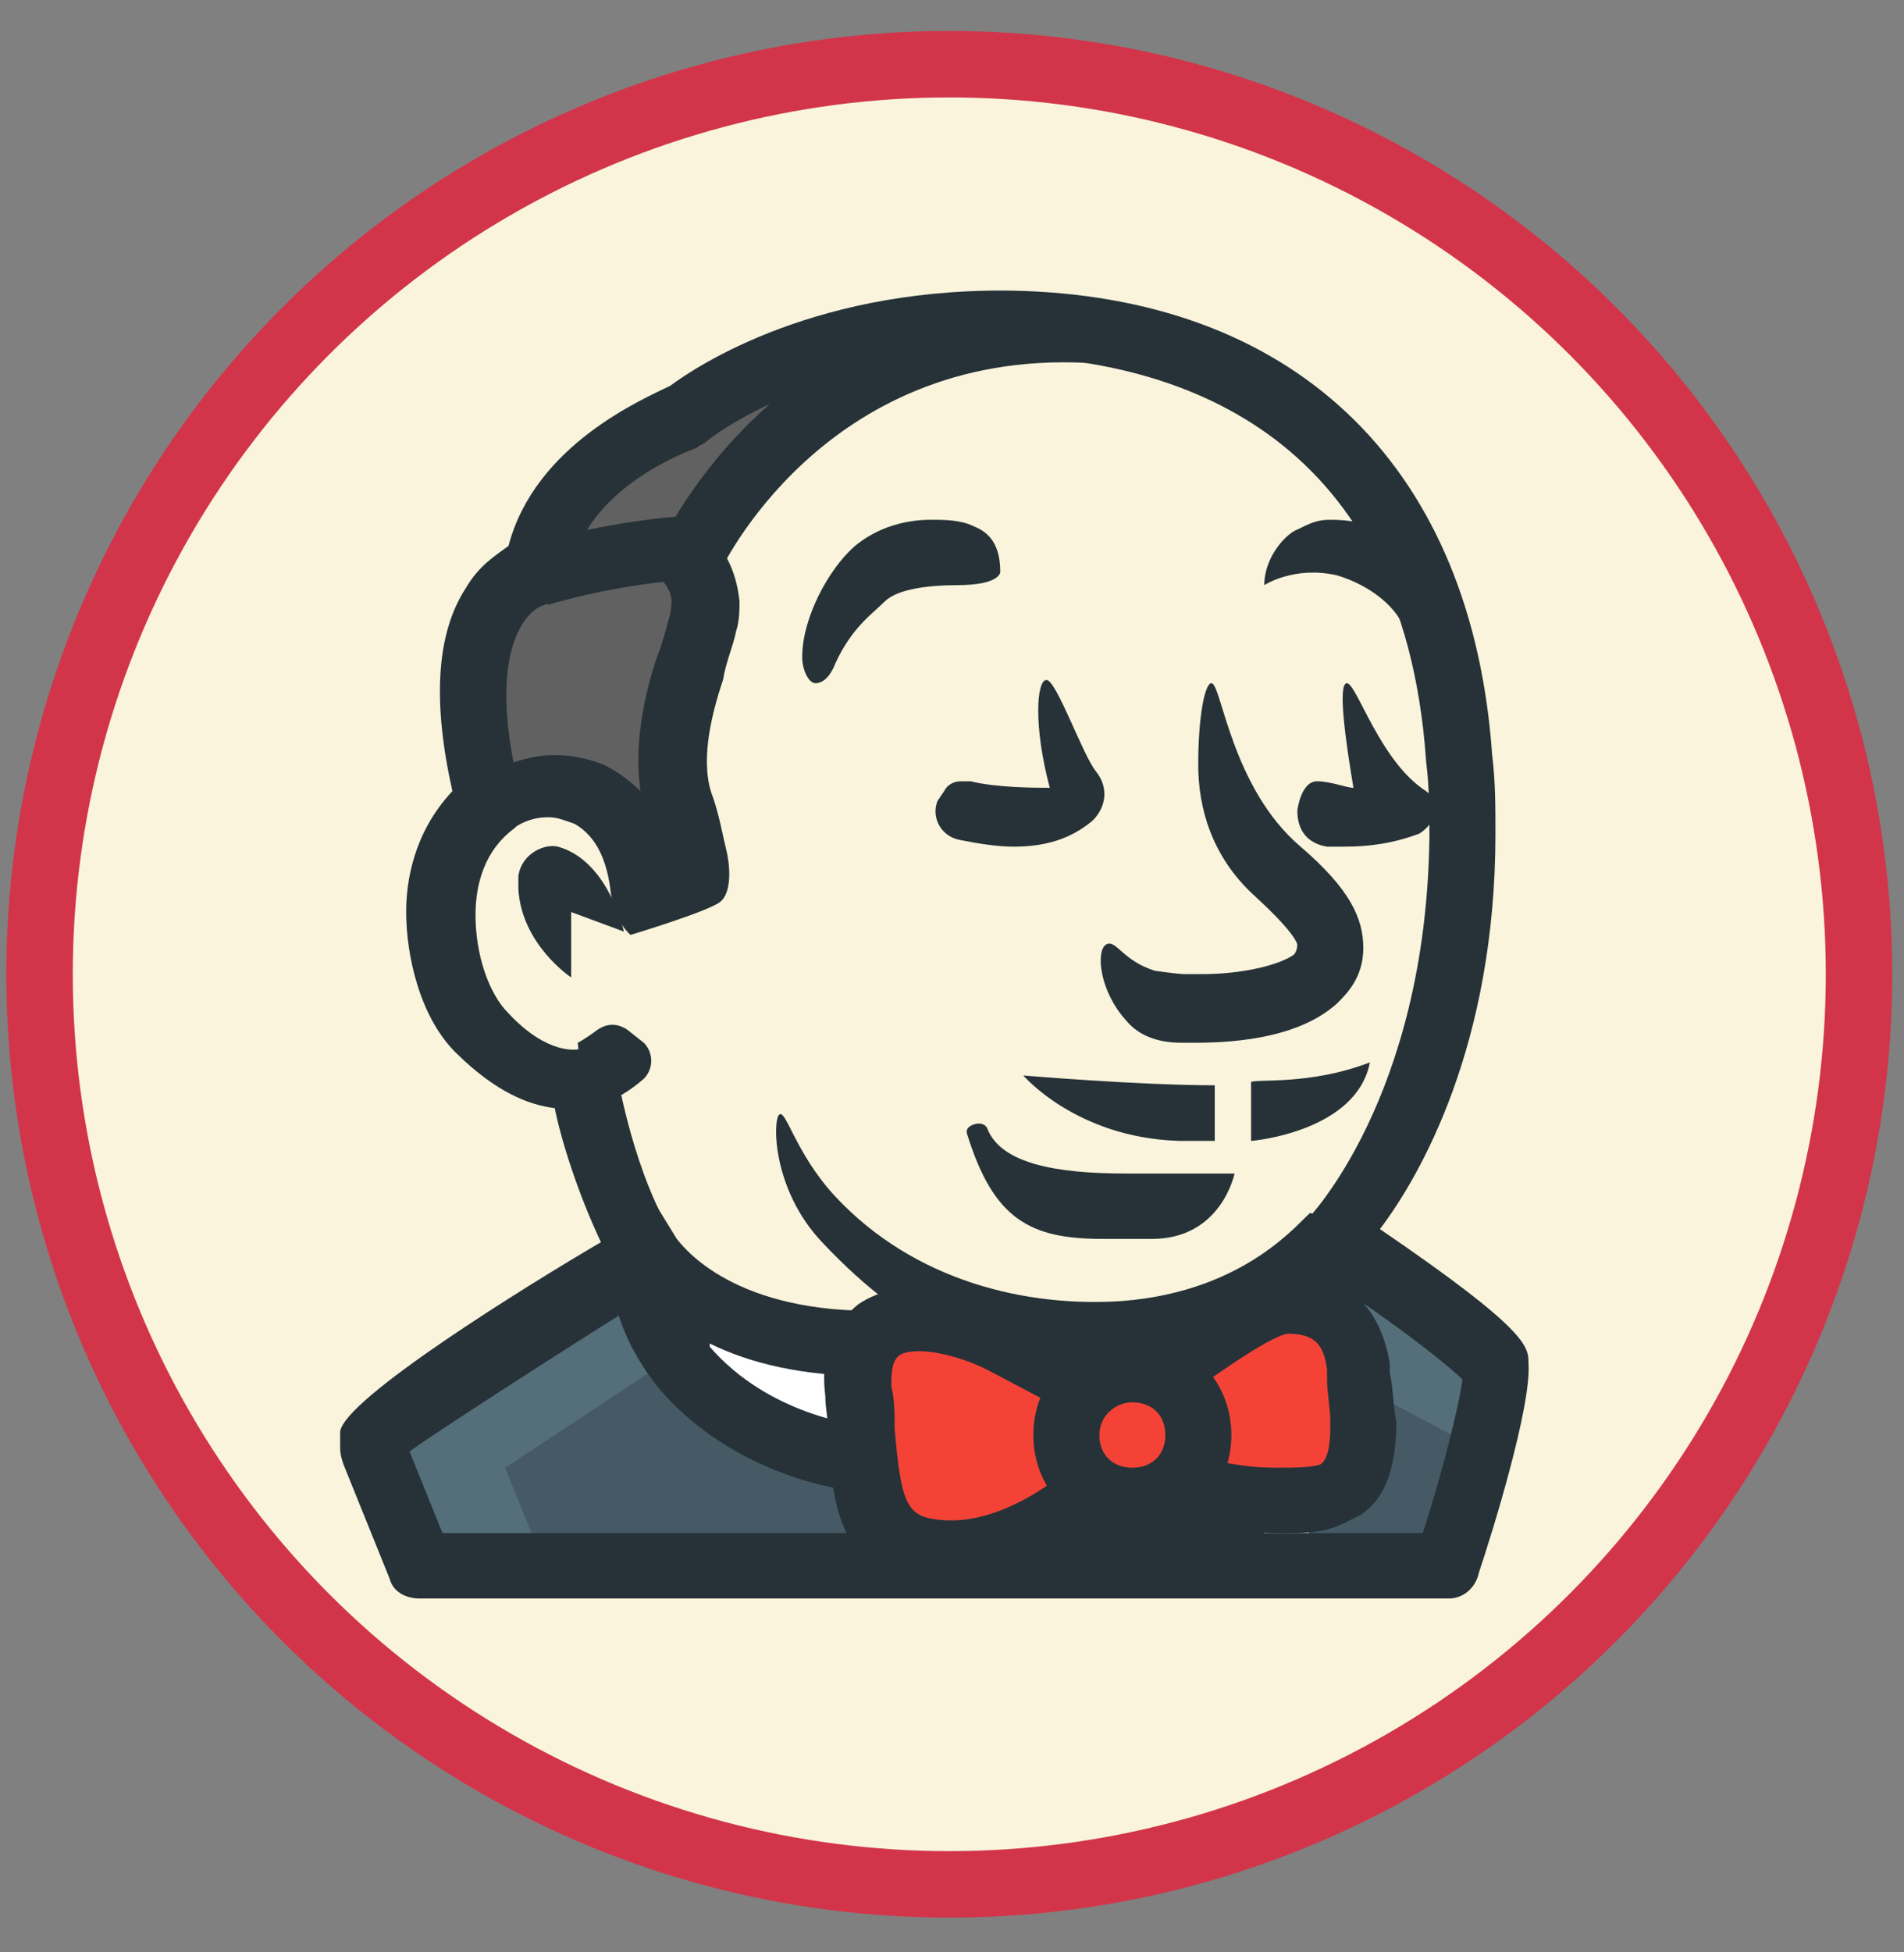 <svg width="40" height="41" viewBox="0 0 40 41" fill="none" xmlns="http://www.w3.org/2000/svg">
<rect x="0" y="0" width="40" height="41" fill="#808080" stroke="none"/>
<circle cx="19.943" cy="20.46" r="19.112" fill="#F9F4DB" stroke="#D2354A" stroke-width="1.396"/>
<g clip-path="url(#clip0_7_1552)">
<path d="M28.503 28.694C28.364 27.802 27.948 27.39 27.047 27.39H26.977H26.908C26.631 27.459 26.215 27.596 25.036 28.42L24.342 28.9C24.204 28.831 23.996 28.763 23.788 28.763C23.441 28.763 23.163 28.9 22.886 29.106L22.193 28.763L21.014 28.145C20.39 27.87 19.766 27.665 19.28 27.665C18.933 27.665 18.656 27.733 18.379 27.87C18.032 28.145 17.893 28.557 17.963 29.106C17.963 29.381 18.032 29.724 18.032 29.998C18.171 31.44 18.24 32.47 19.627 32.538C19.696 32.538 19.766 32.538 19.835 32.538C20.598 32.538 21.499 32.264 22.331 31.646L22.956 31.234C23.163 31.371 23.441 31.509 23.718 31.509C24.065 31.509 24.342 31.371 24.55 31.234L25.521 31.44C25.937 31.509 26.284 31.577 26.631 31.577H26.908C27.255 31.577 27.602 31.577 27.948 31.371C28.364 31.165 28.572 30.685 28.572 29.93C28.572 29.587 28.503 29.243 28.503 28.969V28.694Z" fill="#F44336"/>
<path d="M18.032 30.067C18.032 29.792 17.963 29.518 17.963 29.174C17.893 28.763 17.963 28.488 18.102 28.213C14.634 28.145 13.525 26.36 13.525 26.36C13.525 26.36 13.317 27.458 14.287 28.694C15.744 30.41 17.963 30.616 17.963 30.616H18.102C18.102 30.479 18.102 30.273 18.032 30.067Z" fill="white"/>
<path d="M18.863 32.882L18.377 31.921C18.308 31.715 18.239 31.509 18.169 31.165L18.1 30.685L17.614 30.616C16.99 30.479 15.465 30.067 14.355 28.763C14.008 28.351 13.8 27.87 13.662 27.39L13.384 26.498L12.622 26.978C11.235 27.87 8.946 29.312 8.184 29.93L7.767 30.273L8.808 32.882H18.863Z" fill="#546E7A"/>
<path d="M11.445 32.882H18.865L18.379 31.921C18.31 31.715 18.241 31.509 18.171 31.165L18.102 30.685L17.616 30.616C16.992 30.479 15.467 30.067 14.357 28.763C14.288 28.694 14.218 28.557 14.149 28.488L10.613 30.822L11.445 32.882Z" fill="#455A64"/>
<path d="M31.207 28.42C30.791 28.008 29.543 27.115 29.057 26.772L28.572 26.429C28.433 26.566 28.156 26.91 27.671 27.253L28.156 27.733C28.364 27.939 28.503 28.282 28.572 28.626V28.831C28.641 29.106 28.641 29.449 28.641 29.793C28.641 30.959 28.225 31.165 28.017 31.234C27.878 31.303 27.671 31.371 27.462 31.371L27.532 32.744H30.375L30.514 32.264C30.86 31.165 31.276 29.587 31.346 28.9V28.557L31.207 28.42Z" fill="#546E7A"/>
<path d="M30.444 32.881L30.583 32.401C30.791 31.852 30.93 31.097 31.138 30.479L28.572 29.106C28.572 29.312 28.641 29.587 28.641 29.861C28.641 31.028 28.225 31.234 28.017 31.303C27.878 31.371 27.671 31.44 27.462 31.44L27.532 32.813L30.444 32.881Z" fill="#455A64"/>
<path d="M10.127 16.956L10.196 16.887C10.543 16.613 11.028 16.407 11.444 16.407C11.861 16.407 12.069 16.544 12.277 16.613C13.178 17.093 13.386 17.986 13.455 18.603V18.672V18.741C13.871 18.603 14.288 18.466 14.426 18.398C14.426 18.329 14.426 18.192 14.357 17.986C14.288 17.711 14.218 17.368 14.079 17.025C13.802 16.27 13.871 15.309 14.288 14.073L14.357 13.936C14.426 13.661 14.565 13.386 14.565 13.181C14.565 12.975 14.634 12.769 14.634 12.7C14.634 12.494 14.565 12.357 14.496 12.151L14.357 11.808L14.565 11.464C15.189 10.435 17.477 7.003 22.124 7.003C22.262 7.003 22.401 7.003 22.609 7.003H22.47C22.193 6.865 21.846 6.797 21.5 6.797C21.361 6.797 21.153 6.797 21.014 6.797C17.269 6.797 14.981 8.375 14.565 8.65L14.496 8.719L14.426 8.787C14.01 8.925 11.861 9.817 11.444 11.67L11.306 11.876L11.028 12.014C10.751 12.151 10.543 12.357 10.404 12.631C9.919 13.455 9.849 14.691 10.196 16.407L10.265 16.75L9.988 17.093L9.919 17.162C9.988 17.093 10.057 17.025 10.127 16.956Z" fill="#616161"/>
<path d="M22.401 31.508H26.562V32.881H22.401V31.508ZM12.831 18.741C12.762 18.123 12.554 17.574 12.069 17.299C11.861 17.23 11.722 17.162 11.514 17.162C11.167 17.162 10.751 17.299 10.404 17.779L9.919 16.407C10.543 16.063 11.098 15.857 11.652 15.857C11.999 15.857 12.346 15.926 12.693 16.063C12.97 16.201 13.247 16.407 13.455 16.613C13.317 15.652 13.525 14.622 13.802 13.798C13.941 13.455 14.01 13.112 14.079 12.906C14.149 12.494 14.079 12.425 13.941 12.219C12.623 12.357 11.514 12.7 11.514 12.7L11.167 11.396C11.236 11.396 12.623 10.984 14.218 10.847L14.704 10.778L14.912 11.19C14.912 11.19 14.981 11.258 14.981 11.327C15.189 11.533 15.466 11.945 15.536 12.631C15.536 12.768 15.536 13.043 15.466 13.249C15.397 13.592 15.258 13.867 15.189 14.279C14.912 15.102 14.704 16.063 14.981 16.75C15.12 17.162 15.189 17.574 15.258 17.848C15.328 18.123 15.397 18.741 15.12 18.947C14.842 19.152 13.247 19.633 13.247 19.633C13.247 19.633 12.901 19.358 12.831 18.741Z" fill="#263238"/>
<path d="M15.12 12.014L13.871 11.464C13.871 11.396 16.437 5.836 22.886 6.247L22.817 7.62C17.269 7.346 15.12 12.014 15.12 12.014Z" fill="#263238"/>
<path d="M18.24 28.213C14.704 28.213 13.525 26.36 13.525 26.36C13.525 26.36 13.317 27.458 14.287 28.694C15.744 30.41 17.963 30.616 17.963 30.616" fill="white"/>
<path d="M17.893 31.303C17.824 31.303 15.397 31.028 13.802 29.106C12.623 27.596 12.831 26.36 12.9 26.223L13.247 24.438L14.218 26.017C14.287 26.086 15.258 27.527 18.309 27.527V28.9C16.853 28.9 15.743 28.625 14.911 28.214C14.911 28.214 14.911 28.214 14.911 28.282C16.159 29.724 18.032 29.93 18.101 29.93L17.893 31.303ZM27.047 32.195C26.977 32.195 26.908 32.195 26.838 32.195C25.59 32.195 24.412 31.783 24.342 31.783L24.828 30.479C24.828 30.479 25.798 30.822 26.769 30.822H26.838C27.185 30.822 27.532 30.822 27.74 30.753C27.948 30.616 27.948 30.136 27.948 29.861C27.948 29.587 27.879 29.243 27.879 28.969V28.763C27.809 28.214 27.601 28.008 27.047 28.008C26.631 28.076 25.313 29.037 24.828 29.381L24.481 29.655L23.649 28.557L23.926 28.351C25.244 27.39 26.284 26.703 26.977 26.703C28.226 26.703 28.988 27.39 29.196 28.625V28.831C29.266 29.106 29.266 29.518 29.335 29.861C29.335 30.891 29.058 31.646 28.364 31.921C27.879 32.195 27.463 32.195 27.047 32.195Z" fill="#263238"/>
<path d="M19.835 33.293C19.766 33.293 19.696 33.293 19.627 33.293C17.616 33.156 17.477 31.577 17.408 30.136C17.408 29.861 17.338 29.587 17.338 29.312C17.2 28.214 17.685 27.665 18.032 27.39C18.933 26.772 20.32 27.047 21.36 27.527L23.441 28.625L22.817 29.861L20.736 28.763C19.904 28.351 19.072 28.282 18.864 28.488C18.725 28.625 18.725 28.9 18.725 29.106C18.795 29.381 18.795 29.724 18.795 29.998C18.933 31.646 19.072 31.852 19.766 31.92C21.222 32.058 22.678 30.685 22.678 30.616L23.649 31.577C23.51 31.715 21.846 33.293 19.835 33.293ZM17.547 13.936C17.547 13.936 17.408 14.348 17.131 14.348C16.992 14.348 16.853 14.073 16.853 13.798C16.853 12.975 17.408 11.945 17.963 11.464C18.379 11.121 18.933 10.915 19.558 10.915C19.835 10.915 20.182 10.915 20.459 11.053C20.806 11.19 21.014 11.464 21.014 12.014C21.014 12.014 21.014 12.288 20.112 12.288C19.558 12.288 18.864 12.357 18.587 12.631C18.309 12.906 17.893 13.181 17.547 13.936ZM21.291 17.78C20.945 17.78 20.528 17.711 20.182 17.642C19.766 17.574 19.558 17.162 19.696 16.819L19.835 16.613C19.904 16.476 20.043 16.407 20.182 16.407C20.251 16.407 20.32 16.407 20.39 16.407C20.945 16.544 21.777 16.544 22.054 16.544C21.707 15.24 21.777 14.279 21.985 14.279C22.193 14.279 22.747 15.858 23.025 16.201C23.302 16.544 23.233 16.956 22.956 17.231C22.47 17.642 21.915 17.78 21.291 17.78ZM28.226 17.78C28.087 17.78 28.018 17.78 27.879 17.78C27.463 17.711 27.255 17.436 27.255 17.025C27.255 17.025 27.324 16.407 27.671 16.407C27.948 16.407 28.295 16.544 28.434 16.544C28.295 15.72 28.087 14.348 28.295 14.348C28.503 14.348 28.988 15.995 29.959 16.613C30.237 16.819 30.237 17.231 29.821 17.505C29.266 17.711 28.78 17.78 28.226 17.78ZM29.543 13.318C29.405 12.769 28.78 12.288 28.087 12.082C27.186 11.876 26.561 12.288 26.561 12.288C26.561 11.67 27.047 11.19 27.255 11.121C27.532 10.984 27.671 10.915 27.948 10.915C29.405 10.915 29.959 11.808 30.445 12.7L29.543 13.318Z" fill="#263238"/>
<path d="M25.104 21.898C25.035 21.898 24.896 21.898 24.827 21.898C24.341 21.898 23.925 21.761 23.648 21.418C23.093 20.8 23.024 19.976 23.232 19.839C23.44 19.702 23.578 20.182 24.272 20.388C24.272 20.388 24.757 20.457 24.896 20.457C25.035 20.457 25.104 20.457 25.243 20.457C26.144 20.457 26.907 20.251 27.184 20.045C27.254 19.976 27.254 19.839 27.254 19.839C27.254 19.839 27.254 19.633 26.352 18.809C25.451 17.986 25.173 16.956 25.173 16.064C25.173 15.034 25.312 14.347 25.451 14.347C25.659 14.347 25.867 16.544 27.323 17.78C28.363 18.672 28.641 19.29 28.641 19.908C28.641 20.525 28.294 20.869 28.086 21.075C27.323 21.761 26.075 21.898 25.104 21.898ZM24.757 23.958C22.608 23.889 21.498 22.585 21.498 22.585C21.498 22.585 23.925 22.791 25.52 22.791V23.958H24.757ZM26.283 23.958V23.34V22.722C26.422 22.653 27.531 22.791 28.779 22.31C28.502 23.752 26.352 23.958 26.283 23.958ZM23.162 26.017C21.637 26.017 20.874 25.605 20.319 23.82C20.319 23.82 20.25 23.683 20.458 23.614C20.666 23.546 20.735 23.683 20.735 23.683C21.013 24.438 22.192 24.644 23.648 24.644C23.717 24.644 23.786 24.644 23.856 24.644C24.549 24.644 25.936 24.644 25.936 24.644C25.936 24.644 25.659 26.017 24.203 26.017C23.994 26.017 23.301 26.017 23.162 26.017Z" fill="#263238"/>
<path d="M23.095 28.763C20.876 28.763 19.142 28.076 17.27 26.086C16.23 24.987 16.23 23.546 16.368 23.409C16.507 23.271 16.715 24.232 17.547 25.125C19.211 26.909 21.569 27.459 23.58 27.321C26.215 27.115 27.325 25.605 27.533 25.468L28.712 26.292C28.642 26.36 27.047 28.42 23.719 28.694C23.442 28.763 23.303 28.763 23.095 28.763ZM12.277 23.271L12.207 22.585L12.138 21.898C12.138 21.898 12.277 21.83 12.554 21.624C12.762 21.486 12.97 21.486 13.178 21.624L13.525 21.898C13.733 22.104 13.733 22.448 13.525 22.654C12.901 23.203 12.346 23.271 12.277 23.271ZM11.999 19.153L13.109 19.564C13.04 19.29 12.693 18.054 11.722 17.78C11.445 17.711 10.959 17.917 10.89 18.398C10.89 18.398 10.89 18.535 10.89 18.603V18.672C10.959 19.839 11.999 20.526 11.999 20.526V19.153Z" fill="#263238"/>
<path d="M23.789 32.195C22.61 32.195 21.709 31.303 21.709 30.136C21.709 28.969 22.61 28.076 23.789 28.076C24.968 28.076 25.869 28.969 25.869 30.136C25.869 31.303 24.968 32.195 23.789 32.195ZM23.789 29.449C23.442 29.449 23.096 29.724 23.096 30.136C23.096 30.548 23.373 30.822 23.789 30.822C24.205 30.822 24.482 30.548 24.482 30.136C24.482 29.724 24.205 29.449 23.789 29.449Z" fill="#263238"/>
<path d="M30.447 33.568H8.811C8.533 33.568 8.256 33.431 8.187 33.156L7.216 30.753C7.146 30.547 7.146 30.479 7.146 30.341V30.067C7.216 29.381 11.099 26.978 12.625 26.086C12.139 25.056 11.793 23.958 11.654 23.271C11.099 23.203 10.406 22.928 9.574 22.104C8.811 21.349 8.533 20.045 8.533 19.152C8.533 18.535 8.672 17.505 9.504 16.613C9.088 14.759 9.158 13.318 9.782 12.357C10.059 11.876 10.406 11.67 10.683 11.464C11.238 9.336 13.526 8.375 14.081 8.101C14.636 7.689 17.202 5.973 21.501 6.11C27.326 6.316 30.932 9.886 31.348 15.858C31.417 16.407 31.417 16.956 31.417 17.505C31.417 21.967 29.822 24.713 28.99 25.811C32.111 27.939 32.111 28.282 32.111 28.625C32.18 29.518 31.348 32.195 31.071 33.019C31.001 33.362 30.724 33.568 30.447 33.568ZM9.296 32.195H29.892C30.308 30.891 30.655 29.518 30.724 28.969C30.308 28.557 28.852 27.459 27.534 26.635C27.395 26.497 27.257 26.36 27.257 26.154C27.257 25.948 27.326 25.742 27.465 25.605C27.465 25.605 29.961 23.065 30.03 17.574C30.03 17.093 30.03 16.544 29.961 15.995C29.476 8.856 24.413 7.62 21.432 7.483C17.271 7.346 14.913 9.199 14.844 9.268C14.774 9.336 14.705 9.336 14.636 9.405C14.636 9.405 12.209 10.229 12.001 12.082C11.931 12.357 11.723 12.631 11.446 12.7C10.96 12.837 10.198 13.867 10.96 16.75C11.03 17.024 10.96 17.299 10.752 17.436C10.059 17.985 9.99 18.809 9.99 19.221C9.99 20.045 10.267 20.869 10.683 21.28C11.515 22.173 12.139 22.036 12.139 22.036C12.347 21.967 12.555 22.036 12.694 22.104C12.833 22.241 12.972 22.379 12.972 22.585C12.972 22.585 13.318 24.713 14.22 26.086C14.289 26.223 14.358 26.429 14.289 26.635C14.22 26.841 14.15 26.978 13.942 27.047C13.457 27.321 9.574 29.792 8.603 30.479L9.296 32.195Z" fill="#263238"/>
</g>
<defs>
<clipPath id="clip0_7_1552">
<rect width="24.968" height="27.465" fill="white" transform="translate(7.146 6.103)"/>
</clipPath>
</defs>
</svg>
